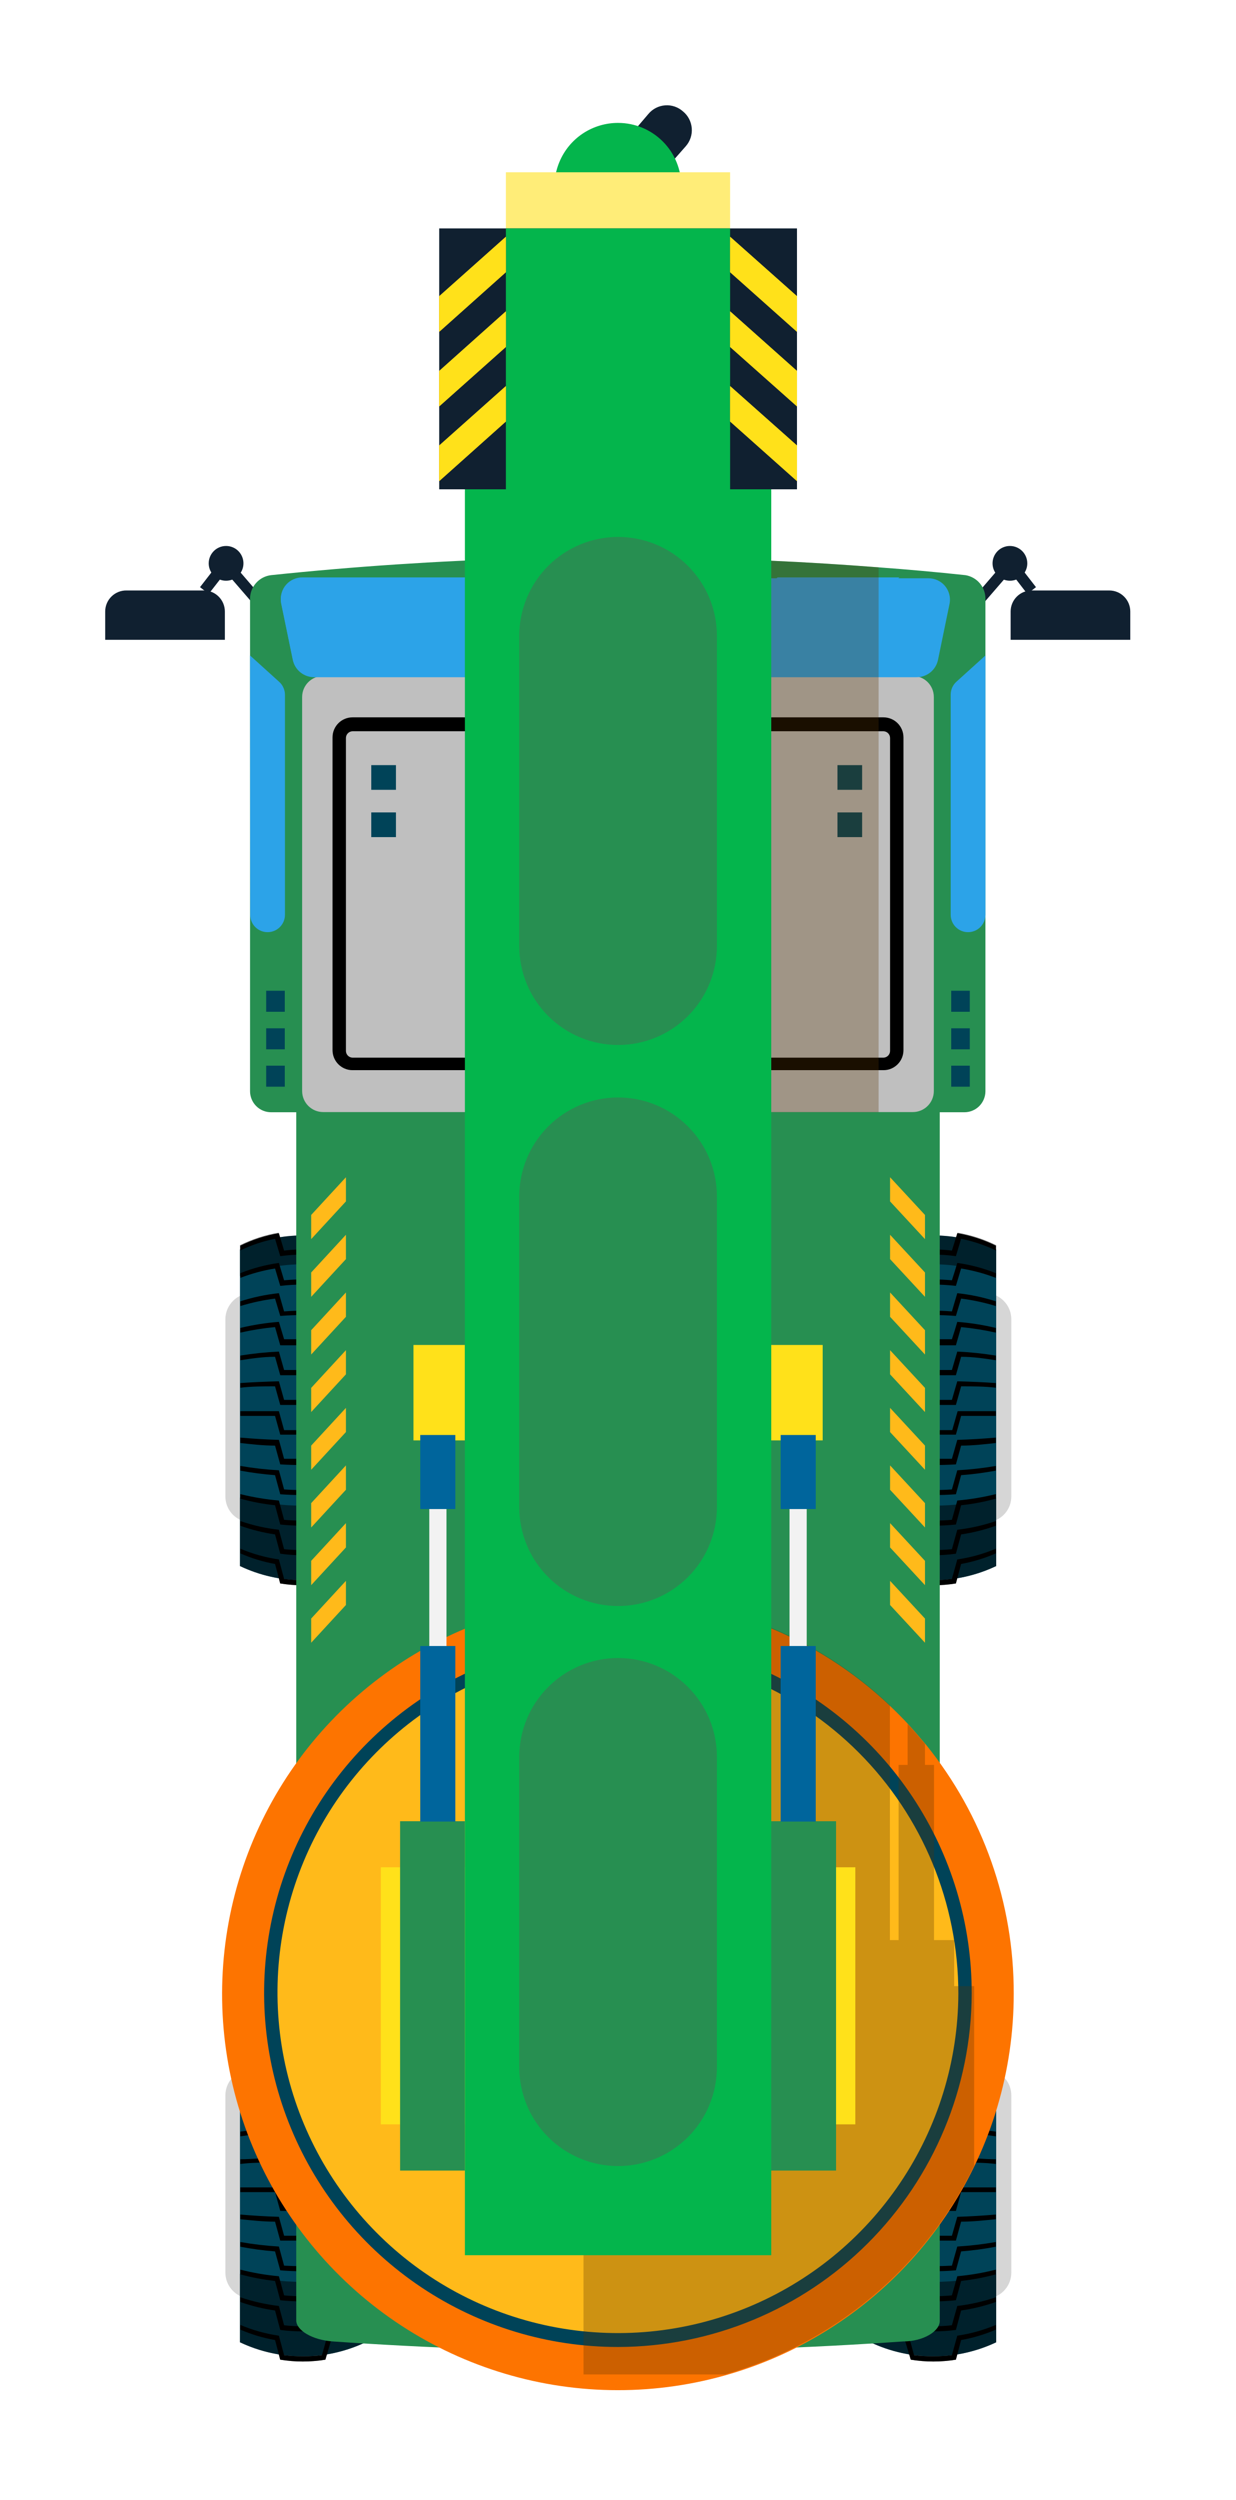 <svg width="47" height="95" viewBox="0 0 47 95" fill="none" xmlns="http://www.w3.org/2000/svg">
<g filter="url(#filter0_d_16_30523)">
<path d="M10.695 46.159C9.267 45.901 7.804 45.901 6.376 46.159C6.151 46.202 5.948 46.321 5.801 46.497C5.654 46.673 5.572 46.894 5.57 47.123V53.866C5.571 54.096 5.652 54.318 5.799 54.494C5.946 54.67 6.15 54.789 6.376 54.831C7.804 55.088 9.267 55.088 10.695 54.831C10.922 54.79 11.127 54.671 11.274 54.495C11.421 54.319 11.502 54.096 11.501 53.866V47.123C11.5 46.894 11.419 46.672 11.272 46.496C11.125 46.319 10.921 46.2 10.695 46.159Z" fill="#D6D6D6"/>
<path d="M10.9 44.481C10.154 44.129 9.338 43.946 8.513 43.946C7.687 43.946 6.872 44.129 6.125 44.481V56.508C6.871 56.864 7.687 57.048 8.513 57.048C9.339 57.048 10.155 56.864 10.9 56.508V44.481Z" fill="#004358"/>
<path d="M9.375 44.732C8.805 44.653 8.227 44.653 7.657 44.732L7.459 44.072C7.002 44.164 6.558 44.312 6.138 44.514V44.336C6.601 44.107 7.095 43.946 7.605 43.86L7.803 44.521C8.281 44.461 8.764 44.461 9.242 44.521C9.315 44.29 9.381 44.065 9.447 43.86C9.956 43.947 10.45 44.108 10.913 44.336V44.514C10.493 44.314 10.049 44.165 9.592 44.072L9.375 44.732Z" fill="black"/>
<path d="M9.375 45.862C8.804 45.795 8.228 45.795 7.657 45.862L7.459 45.201C7.008 45.273 6.565 45.392 6.138 45.558V45.379C6.609 45.19 7.102 45.059 7.605 44.99L7.803 45.65C8.281 45.604 8.764 45.604 9.242 45.65C9.315 45.419 9.381 45.188 9.447 44.99C9.95 45.059 10.442 45.19 10.913 45.379V45.558C10.487 45.393 10.044 45.274 9.592 45.201L9.375 45.862Z" fill="black"/>
<path d="M9.375 47.004C8.803 46.958 8.229 46.958 7.657 47.004L7.459 46.344C7.012 46.401 6.57 46.496 6.138 46.628V46.449C6.615 46.295 7.106 46.191 7.605 46.139C7.671 46.364 7.737 46.595 7.803 46.832C8.282 46.793 8.763 46.793 9.242 46.832C9.315 46.595 9.381 46.364 9.447 46.139C9.945 46.192 10.437 46.296 10.913 46.449V46.628C10.482 46.496 10.04 46.401 9.592 46.344L9.375 47.004Z" fill="black"/>
<path d="M9.375 48.12C8.807 48.12 8.225 48.12 7.657 48.12L7.459 47.427C7.015 47.469 6.574 47.54 6.138 47.638V47.46C6.62 47.344 7.11 47.267 7.605 47.229L7.803 47.889C8.278 47.889 8.767 47.889 9.242 47.889C9.315 47.658 9.381 47.427 9.447 47.229C9.941 47.268 10.431 47.345 10.913 47.46V47.665C10.478 47.567 10.037 47.496 9.592 47.453L9.375 48.12Z" fill="black"/>
<path d="M9.375 49.256C8.807 49.256 8.225 49.256 7.657 49.256L7.459 48.556C7.003 48.556 6.554 48.622 6.138 48.688V48.51C6.624 48.431 7.113 48.381 7.605 48.358L7.803 49.058C8.278 49.058 8.767 49.058 9.242 49.058C9.315 48.821 9.381 48.589 9.447 48.358C9.938 48.381 10.428 48.432 10.913 48.51V48.688C10.484 48.622 10.035 48.583 9.592 48.556L9.375 49.256Z" fill="black"/>
<path d="M9.375 50.386H7.657L7.459 49.679C7.003 49.679 6.554 49.679 6.138 49.732V49.554C6.607 49.521 7.096 49.501 7.605 49.487L7.803 50.194C8.278 50.194 8.767 50.194 9.242 50.194C9.315 49.956 9.381 49.719 9.447 49.487C9.949 49.487 10.444 49.521 10.913 49.554V49.732C10.484 49.732 10.035 49.692 9.592 49.679L9.375 50.386Z" fill="black"/>
<path d="M9.375 51.515C8.807 51.515 8.225 51.515 7.657 51.515L7.459 50.802C7.003 50.802 6.554 50.802 6.138 50.802V50.623H7.605L7.803 51.343H9.242C9.315 51.099 9.381 50.861 9.447 50.623H10.913V50.802C10.484 50.802 10.035 50.802 9.592 50.802L9.375 51.515Z" fill="black"/>
<path d="M9.375 52.645C8.803 52.678 8.229 52.678 7.657 52.645L7.459 51.931C7.003 51.931 6.554 51.878 6.138 51.832V51.627C6.607 51.667 7.096 51.7 7.605 51.713L7.803 52.433C8.278 52.433 8.767 52.433 9.242 52.433C9.315 52.195 9.381 51.958 9.447 51.713C9.949 51.713 10.444 51.667 10.913 51.627V51.806C10.484 51.852 10.035 51.885 9.592 51.905L9.375 52.645Z" fill="black"/>
<path d="M9.375 53.78C8.803 53.82 8.229 53.82 7.657 53.78L7.459 53.054C7.016 53.021 6.575 52.964 6.138 52.882V52.704C6.623 52.787 7.113 52.842 7.605 52.869L7.803 53.596C8.282 53.629 8.763 53.629 9.242 53.596C9.315 53.351 9.381 53.113 9.447 52.869C9.939 52.842 10.428 52.787 10.913 52.704V52.882C10.476 52.963 10.036 53.021 9.592 53.054L9.375 53.78Z" fill="black"/>
<path d="M9.375 54.93C8.804 54.989 8.228 54.989 7.657 54.93L7.459 54.197C7.013 54.151 6.571 54.067 6.138 53.946V53.774C6.62 53.894 7.11 53.975 7.605 54.018L7.803 54.751C8.282 54.791 8.763 54.791 9.242 54.751C9.315 54.507 9.381 54.263 9.447 54.018C9.942 53.975 10.432 53.893 10.913 53.774V53.946C10.481 54.066 10.039 54.15 9.592 54.197L9.375 54.93Z" fill="black"/>
<path d="M9.375 56.039C8.805 56.118 8.227 56.118 7.657 56.039L7.459 55.306C7.009 55.24 6.567 55.13 6.138 54.976V54.798C6.613 54.962 7.105 55.073 7.605 55.128L7.803 55.867C8.281 55.914 8.764 55.914 9.242 55.867C9.315 55.617 9.381 55.372 9.447 55.128C9.947 55.072 10.438 54.961 10.913 54.798V54.976C10.485 55.129 10.042 55.239 9.592 55.306L9.375 56.039Z" fill="black"/>
<path d="M9.375 57.169C8.806 57.261 8.226 57.261 7.657 57.169L7.459 56.429C7.004 56.347 6.561 56.212 6.138 56.026V55.848C6.607 56.047 7.1 56.185 7.605 56.257L7.803 56.997C8.28 57.062 8.765 57.062 9.242 56.997C9.315 56.752 9.381 56.508 9.447 56.257C9.951 56.184 10.444 56.046 10.913 55.848V56.026C10.49 56.211 10.047 56.346 9.592 56.429L9.375 57.169Z" fill="black"/>
<g style="mix-blend-mode:multiply" opacity="0.5">
<path d="M10.9 45.492V44.316C10.437 44.088 9.943 43.928 9.434 43.841C9.434 43.893 9.401 43.953 9.381 44.012C8.804 43.92 8.215 43.92 7.638 44.012C7.638 43.953 7.605 43.893 7.591 43.841C7.082 43.927 6.588 44.087 6.125 44.316V45.492C7.66 44.891 9.365 44.891 10.9 45.492Z" fill="black"/>
</g>
<g style="mix-blend-mode:multiply" opacity="0.5">
<path d="M6.125 53.906V56.508C6.592 56.73 7.088 56.886 7.598 56.971L7.651 57.169C8.219 57.261 8.799 57.261 9.368 57.169C9.368 57.103 9.368 57.037 9.421 56.971C9.933 56.885 10.431 56.729 10.9 56.508V53.906C9.335 54.316 7.69 54.316 6.125 53.906Z" fill="black"/>
</g>
<path d="M10.695 75.655C9.267 75.397 7.804 75.397 6.376 75.655C6.15 75.696 5.946 75.815 5.799 75.991C5.652 76.168 5.571 76.389 5.57 76.619V83.362C5.572 83.591 5.654 83.813 5.801 83.988C5.948 84.164 6.151 84.284 6.376 84.326C7.805 84.577 9.267 84.577 10.695 84.326C10.921 84.285 11.125 84.166 11.272 83.99C11.419 83.814 11.5 83.592 11.501 83.362V76.619C11.502 76.389 11.421 76.166 11.274 75.99C11.127 75.814 10.922 75.695 10.695 75.655Z" fill="#D6D6D6"/>
<path d="M10.9 73.977C10.155 73.621 9.339 73.437 8.513 73.437C7.687 73.437 6.871 73.621 6.125 73.977V86.004C6.872 86.356 7.687 86.539 8.513 86.539C9.338 86.539 10.154 86.356 10.9 86.004V73.977Z" fill="#004358"/>
<path d="M9.375 74.221C8.804 74.149 8.227 74.149 7.657 74.221L7.459 73.561C7.002 73.647 6.557 73.794 6.138 73.997V73.819C6.601 73.589 7.095 73.429 7.605 73.343L7.803 74.004C8.281 73.944 8.764 73.944 9.242 74.004C9.315 73.772 9.381 73.541 9.447 73.343C9.956 73.43 10.45 73.59 10.913 73.819V73.997C10.494 73.796 10.05 73.649 9.592 73.561L9.375 74.221Z" fill="black"/>
<path d="M9.375 75.357C8.804 75.291 8.228 75.291 7.657 75.357L7.459 74.697C7.007 74.771 6.564 74.893 6.138 75.06V74.882C6.609 74.69 7.101 74.557 7.605 74.486L7.803 75.146C8.281 75.1 8.764 75.1 9.242 75.146C9.315 74.915 9.381 74.69 9.447 74.486C9.95 74.558 10.443 74.691 10.913 74.882V75.06C10.487 74.894 10.044 74.772 9.592 74.697L9.375 75.357Z" fill="black"/>
<path d="M9.375 76.487C8.803 76.441 8.229 76.441 7.657 76.487L7.459 75.826C7.011 75.88 6.569 75.975 6.138 76.11V75.932C6.615 75.778 7.107 75.672 7.605 75.615L7.803 76.308C8.282 76.275 8.763 76.275 9.242 76.308C9.315 76.077 9.381 75.846 9.447 75.615C9.945 75.673 10.436 75.779 10.913 75.932V76.064C10.483 75.93 10.04 75.835 9.592 75.78L9.375 76.487Z" fill="black"/>
<path d="M9.375 77.616C8.803 77.583 8.229 77.583 7.657 77.616L7.459 76.923C7.015 76.963 6.574 77.031 6.138 77.127V76.956C6.62 76.838 7.11 76.759 7.605 76.718L7.803 77.418C8.282 77.392 8.763 77.392 9.242 77.418C9.315 77.18 9.381 76.949 9.447 76.718C9.941 76.759 10.432 76.839 10.913 76.956V77.127C10.478 77.032 10.037 76.964 9.592 76.923L9.375 77.616Z" fill="black"/>
<path d="M9.375 78.746C8.807 78.746 8.225 78.746 7.657 78.746L7.459 78.046C7.003 78.046 6.554 78.118 6.138 78.178V77.999C6.624 77.924 7.114 77.873 7.605 77.847L7.803 78.554C8.278 78.554 8.767 78.554 9.242 78.554C9.315 78.316 9.381 78.079 9.447 77.847C9.938 77.873 10.428 77.924 10.913 77.999V78.178C10.484 78.118 10.035 78.072 9.592 78.046L9.375 78.746Z" fill="black"/>
<path d="M9.375 79.882H7.657L7.459 79.175C7.003 79.175 6.554 79.175 6.138 79.228V79.049C6.607 79.049 7.096 78.99 7.605 78.977L7.803 79.683H9.242C9.315 79.446 9.381 79.215 9.447 78.977C9.949 78.977 10.444 79.016 10.913 79.049V79.228C10.484 79.228 10.035 79.181 9.592 79.175L9.375 79.882Z" fill="black"/>
<path d="M9.375 81.011C8.807 81.011 8.225 81.011 7.657 81.011L7.459 80.298H6.138V80.119H7.605L7.803 80.833H9.242C9.315 80.595 9.381 80.357 9.447 80.119H10.913V80.298H9.592L9.375 81.011Z" fill="black"/>
<path d="M9.375 82.14C8.807 82.14 8.225 82.14 7.657 82.14L7.459 81.42C7.003 81.42 6.554 81.368 6.138 81.328V81.15C6.607 81.189 7.096 81.222 7.605 81.236L7.803 81.955C8.278 81.955 8.767 81.955 9.242 81.955C9.315 81.718 9.381 81.473 9.447 81.236C9.949 81.236 10.444 81.189 10.913 81.15V81.348C10.484 81.387 10.035 81.42 9.592 81.44L9.375 82.14Z" fill="black"/>
<path d="M9.375 83.27C8.803 83.316 8.229 83.316 7.657 83.27L7.459 82.55C7.016 82.515 6.575 82.456 6.138 82.372V82.193C6.623 82.279 7.113 82.336 7.605 82.365L7.803 83.092C8.282 83.118 8.763 83.118 9.242 83.092C9.315 82.847 9.381 82.603 9.447 82.365C9.939 82.336 10.428 82.278 10.913 82.193V82.372C10.477 82.455 10.036 82.515 9.592 82.55L9.375 83.27Z" fill="black"/>
<path d="M9.375 84.406C8.804 84.465 8.228 84.465 7.657 84.406L7.459 83.673C7.013 83.624 6.571 83.54 6.138 83.422V83.243C6.62 83.365 7.11 83.45 7.605 83.494L7.803 84.221C8.281 84.267 8.764 84.267 9.242 84.221C9.315 83.983 9.381 83.739 9.447 83.494C9.942 83.449 10.432 83.365 10.913 83.243V83.422C10.48 83.539 10.039 83.623 9.592 83.673L9.375 84.406Z" fill="black"/>
<path d="M9.375 85.535C8.804 85.608 8.227 85.608 7.657 85.535L7.459 84.795C7.009 84.732 6.567 84.623 6.138 84.472V84.293C6.614 84.455 7.106 84.565 7.605 84.624L7.803 85.357C8.281 85.41 8.764 85.41 9.242 85.357C9.315 85.112 9.381 84.868 9.447 84.624C9.946 84.565 10.437 84.454 10.913 84.293V84.472C10.485 84.622 10.042 84.731 9.592 84.795L9.375 85.535Z" fill="black"/>
<path d="M9.375 86.664C8.806 86.757 8.226 86.757 7.657 86.664L7.459 85.918C7.005 85.839 6.561 85.706 6.138 85.522V85.344C6.607 85.543 7.1 85.68 7.605 85.753L7.803 86.493C8.281 86.552 8.764 86.552 9.242 86.493C9.315 86.248 9.381 85.997 9.447 85.753C9.951 85.68 10.444 85.542 10.913 85.344V85.522C10.49 85.705 10.047 85.838 9.592 85.918L9.375 86.664Z" fill="black"/>
<g style="mix-blend-mode:multiply" opacity="0.5">
<path d="M10.9 74.981V73.805C10.437 73.577 9.943 73.417 9.434 73.33C9.434 73.389 9.401 73.449 9.381 73.508C8.804 73.416 8.215 73.416 7.638 73.508C7.638 73.449 7.605 73.389 7.591 73.33C7.082 73.416 6.588 73.576 6.125 73.805V74.981C7.661 74.385 9.364 74.385 10.9 74.981Z" fill="black"/>
</g>
<g style="mix-blend-mode:multiply" opacity="0.5">
<path d="M6.125 83.402V86.004C6.592 86.226 7.088 86.382 7.598 86.466L7.651 86.665C8.219 86.757 8.799 86.757 9.368 86.665C9.368 86.599 9.368 86.532 9.421 86.466C9.933 86.381 10.431 86.225 10.9 86.004V83.402C9.335 83.811 7.69 83.811 6.125 83.402Z" fill="black"/>
</g>
<path d="M30.331 46.159C31.759 45.901 33.222 45.901 34.65 46.159C34.876 46.2 35.08 46.319 35.227 46.496C35.374 46.672 35.455 46.894 35.456 47.123V53.866C35.456 54.096 35.376 54.319 35.228 54.495C35.081 54.671 34.876 54.79 34.65 54.831C33.222 55.088 31.759 55.088 30.331 54.831C30.105 54.79 29.9 54.671 29.752 54.495C29.605 54.319 29.525 54.096 29.525 53.866V47.123C29.526 46.894 29.607 46.672 29.754 46.496C29.901 46.319 30.105 46.2 30.331 46.159Z" fill="#D6D6D6"/>
<path d="M30.1 44.481C30.847 44.129 31.664 43.946 32.49 43.946C33.317 43.946 34.134 44.129 34.881 44.481V56.508C34.134 56.864 33.318 57.048 32.49 57.048C31.663 57.048 30.846 56.864 30.1 56.508V44.481Z" fill="#004358"/>
<path d="M31.632 44.732C32.202 44.653 32.779 44.653 33.349 44.732L33.547 44.072C34.004 44.165 34.447 44.314 34.868 44.514V44.336C34.405 44.108 33.911 43.947 33.402 43.86C33.336 44.085 33.263 44.309 33.197 44.521C32.719 44.461 32.236 44.461 31.757 44.521C31.691 44.29 31.625 44.065 31.553 43.86C31.044 43.947 30.55 44.108 30.086 44.336V44.514C30.507 44.314 30.951 44.165 31.407 44.072L31.632 44.732Z" fill="black"/>
<path d="M31.632 45.862C32.202 45.795 32.779 45.795 33.349 45.862L33.547 45.201C33.999 45.274 34.441 45.393 34.868 45.558V45.379C34.397 45.19 33.905 45.059 33.402 44.99C33.336 45.214 33.263 45.446 33.197 45.65C32.718 45.604 32.236 45.604 31.757 45.65C31.691 45.419 31.625 45.188 31.553 44.99C31.05 45.059 30.558 45.19 30.086 45.379V45.558C30.513 45.393 30.956 45.274 31.407 45.201L31.632 45.862Z" fill="black"/>
<path d="M31.632 47.004C32.203 46.958 32.778 46.958 33.349 47.004L33.547 46.344C33.995 46.401 34.437 46.496 34.868 46.628V46.449C34.391 46.296 33.9 46.192 33.402 46.139C33.336 46.364 33.263 46.595 33.197 46.832C32.718 46.793 32.236 46.793 31.757 46.832C31.691 46.595 31.625 46.364 31.553 46.139C31.055 46.192 30.563 46.296 30.086 46.449V46.628C30.518 46.496 30.96 46.401 31.407 46.344L31.632 47.004Z" fill="black"/>
<path d="M31.632 48.12C32.2 48.12 32.781 48.12 33.349 48.12L33.547 47.427C33.992 47.47 34.433 47.541 34.868 47.638V47.46C34.386 47.345 33.896 47.268 33.402 47.229C33.336 47.46 33.263 47.691 33.197 47.889C32.722 47.889 32.233 47.889 31.757 47.889C31.691 47.658 31.625 47.427 31.553 47.229C31.059 47.268 30.568 47.345 30.086 47.46V47.665C30.522 47.567 30.963 47.496 31.407 47.453L31.632 48.12Z" fill="black"/>
<path d="M31.632 49.256C32.2 49.256 32.781 49.256 33.349 49.256L33.547 48.556C34.003 48.556 34.452 48.622 34.868 48.688V48.51C34.383 48.432 33.893 48.381 33.402 48.358C33.336 48.589 33.263 48.821 33.197 49.058C32.722 49.058 32.233 49.058 31.757 49.058C31.691 48.821 31.625 48.589 31.553 48.358C31.061 48.381 30.572 48.432 30.086 48.51V48.688C30.516 48.622 30.965 48.583 31.407 48.556L31.632 49.256Z" fill="black"/>
<path d="M31.632 50.386H33.349L33.547 49.679C34.003 49.679 34.452 49.679 34.868 49.732V49.554C34.399 49.521 33.904 49.501 33.402 49.487C33.336 49.719 33.263 49.956 33.197 50.194C32.722 50.194 32.233 50.194 31.757 50.194C31.691 49.956 31.625 49.719 31.553 49.487C31.051 49.487 30.555 49.521 30.086 49.554V49.732C30.516 49.732 30.965 49.692 31.407 49.679L31.632 50.386Z" fill="black"/>
<path d="M31.632 51.515C32.2 51.515 32.781 51.515 33.349 51.515L33.547 50.802C34.003 50.802 34.452 50.802 34.868 50.802V50.623H33.415C33.349 50.861 33.276 51.099 33.21 51.343H31.771C31.704 51.099 31.639 50.861 31.566 50.623H30.1V50.802C30.529 50.802 30.978 50.802 31.421 50.802L31.632 51.515Z" fill="black"/>
<path d="M31.632 52.645C32.204 52.678 32.777 52.678 33.349 52.645L33.547 51.931C34.003 51.931 34.452 51.878 34.868 51.832V51.627C34.399 51.667 33.904 51.7 33.402 51.713C33.336 51.958 33.263 52.195 33.197 52.433C32.722 52.433 32.233 52.433 31.757 52.433C31.691 52.195 31.625 51.958 31.553 51.713C31.051 51.713 30.555 51.667 30.086 51.627V51.806C30.516 51.852 30.965 51.885 31.407 51.905L31.632 52.645Z" fill="black"/>
<path d="M31.632 53.78C32.204 53.82 32.777 53.82 33.349 53.78L33.547 53.054C33.99 53.021 34.431 52.963 34.868 52.882V52.704C34.383 52.787 33.893 52.842 33.402 52.869C33.336 53.113 33.263 53.351 33.197 53.596C32.718 53.629 32.237 53.629 31.757 53.596C31.691 53.351 31.625 53.113 31.553 52.869C31.061 52.842 30.572 52.787 30.086 52.704V52.882C30.523 52.963 30.964 53.021 31.407 53.054L31.632 53.78Z" fill="black"/>
<path d="M31.632 54.93C32.203 54.989 32.778 54.989 33.349 54.93L33.547 54.197C33.994 54.15 34.436 54.066 34.868 53.946V53.774C34.386 53.893 33.896 53.975 33.402 54.018C33.336 54.263 33.263 54.507 33.197 54.751C32.718 54.791 32.236 54.791 31.757 54.751C31.691 54.507 31.625 54.263 31.553 54.018C31.058 53.975 30.568 53.893 30.086 53.774V53.946C30.519 54.066 30.961 54.15 31.407 54.197L31.632 54.93Z" fill="black"/>
<path d="M31.632 56.039C32.202 56.118 32.779 56.118 33.349 56.039L33.547 55.306C33.997 55.239 34.44 55.129 34.868 54.976V54.798C34.393 54.961 33.901 55.072 33.402 55.128C33.336 55.372 33.263 55.617 33.197 55.867C32.718 55.914 32.236 55.914 31.757 55.867C31.691 55.617 31.625 55.372 31.553 55.128C31.053 55.072 30.562 54.961 30.086 54.798V54.976C30.515 55.129 30.957 55.239 31.407 55.306L31.632 56.039Z" fill="black"/>
<path d="M31.632 57.169C32.201 57.261 32.78 57.261 33.349 57.169L33.547 56.429C34.002 56.346 34.445 56.211 34.868 56.026V55.848C34.399 56.046 33.906 56.184 33.402 56.257C33.336 56.508 33.263 56.752 33.197 56.997C32.719 57.062 32.235 57.062 31.757 56.997C31.691 56.752 31.625 56.508 31.553 56.257C31.048 56.184 30.556 56.046 30.086 55.848V56.026C30.51 56.211 30.953 56.346 31.407 56.429L31.632 57.169Z" fill="black"/>
<g style="mix-blend-mode:multiply" opacity="0.5">
<path d="M30.1 45.492V44.316C30.563 44.088 31.057 43.928 31.566 43.841C31.587 43.897 31.605 43.954 31.619 44.012C32.196 43.92 32.785 43.92 33.362 44.012C33.376 43.954 33.394 43.897 33.415 43.841C33.924 43.928 34.418 44.088 34.881 44.316V45.492C33.344 44.891 31.637 44.891 30.1 45.492Z" fill="black"/>
</g>
<g style="mix-blend-mode:multiply" opacity="0.5">
<path d="M34.881 53.906V56.508C34.412 56.729 33.914 56.885 33.402 56.971L33.349 57.169C32.78 57.261 32.2 57.261 31.632 57.169L31.579 56.971C31.067 56.885 30.569 56.729 30.1 56.508V53.906C31.667 54.316 33.314 54.316 34.881 53.906Z" fill="black"/>
</g>
<path d="M30.331 75.655C31.759 75.397 33.222 75.397 34.65 75.655C34.876 75.695 35.081 75.814 35.228 75.99C35.376 76.166 35.456 76.389 35.456 76.619V83.362C35.455 83.592 35.374 83.814 35.227 83.99C35.08 84.166 34.876 84.285 34.65 84.326C33.221 84.577 31.76 84.577 30.331 84.326C30.105 84.285 29.901 84.166 29.754 83.99C29.607 83.814 29.526 83.592 29.525 83.362V76.619C29.525 76.389 29.605 76.166 29.752 75.99C29.9 75.814 30.105 75.695 30.331 75.655Z" fill="#D6D6D6"/>
<path d="M30.1 73.977C30.846 73.621 31.663 73.437 32.49 73.437C33.318 73.437 34.134 73.621 34.881 73.977V86.004C34.134 86.357 33.317 86.539 32.49 86.539C31.664 86.539 30.847 86.357 30.1 86.004V73.977Z" fill="#004358"/>
<path d="M31.632 74.221C32.202 74.149 32.779 74.149 33.349 74.221L33.547 73.561C34.004 73.649 34.448 73.796 34.868 73.997V73.819C34.405 73.59 33.911 73.43 33.402 73.343C33.336 73.568 33.263 73.799 33.197 74.004C32.719 73.944 32.236 73.944 31.757 74.004C31.691 73.772 31.625 73.541 31.553 73.343C31.044 73.43 30.55 73.59 30.086 73.819V73.997C30.506 73.796 30.95 73.649 31.407 73.561L31.632 74.221Z" fill="black"/>
<path d="M31.632 75.357C32.202 75.291 32.779 75.291 33.349 75.357L33.547 74.697C33.999 74.772 34.441 74.894 34.868 75.06V74.882C34.397 74.691 33.905 74.558 33.402 74.486C33.336 74.717 33.263 74.941 33.197 75.146C32.718 75.1 32.236 75.1 31.757 75.146C31.691 74.915 31.625 74.69 31.553 74.486C31.05 74.558 30.557 74.691 30.086 74.882V75.06C30.513 74.894 30.956 74.772 31.407 74.697L31.632 75.357Z" fill="black"/>
<path d="M31.632 76.487C32.203 76.441 32.778 76.441 33.349 76.487L33.547 75.826C33.995 75.881 34.437 75.976 34.868 76.11V75.932C34.391 75.779 33.9 75.673 33.402 75.615C33.336 75.846 33.263 76.077 33.197 76.308C32.718 76.275 32.237 76.275 31.757 76.308C31.691 76.077 31.625 75.846 31.553 75.615C31.055 75.673 30.564 75.779 30.086 75.932V76.064C30.517 75.93 30.959 75.835 31.407 75.78L31.632 76.487Z" fill="black"/>
<path d="M31.632 77.616C32.204 77.583 32.777 77.583 33.349 77.616L33.547 76.923C33.991 76.964 34.432 77.032 34.868 77.127V76.956C34.386 76.839 33.896 76.759 33.402 76.718C33.336 76.949 33.263 77.18 33.197 77.418C32.718 77.392 32.237 77.392 31.757 77.418C31.691 77.18 31.625 76.949 31.553 76.718C31.058 76.759 30.568 76.839 30.086 76.956V77.127C30.522 77.032 30.963 76.964 31.407 76.923L31.632 77.616Z" fill="black"/>
<path d="M31.632 78.746C32.2 78.746 32.781 78.746 33.349 78.746L33.547 78.046C34.003 78.046 34.452 78.118 34.868 78.178V77.999C34.382 77.924 33.893 77.873 33.402 77.847C33.336 78.079 33.263 78.316 33.197 78.554C32.722 78.554 32.233 78.554 31.757 78.554C31.691 78.316 31.625 78.079 31.553 77.847C31.062 77.873 30.572 77.924 30.086 77.999V78.178C30.516 78.118 30.965 78.072 31.407 78.046L31.632 78.746Z" fill="black"/>
<path d="M31.632 79.882H33.349L33.547 79.175C34.003 79.175 34.452 79.175 34.868 79.228V79.049C34.399 79.049 33.904 78.99 33.402 78.977C33.336 79.215 33.263 79.446 33.197 79.683H31.757C31.691 79.446 31.625 79.215 31.553 78.977C31.051 78.977 30.555 79.016 30.086 79.049V79.228C30.516 79.228 30.965 79.181 31.407 79.175L31.632 79.882Z" fill="black"/>
<path d="M31.632 81.011C32.2 81.011 32.781 81.011 33.349 81.011L33.547 80.298H34.868V80.119H33.415C33.349 80.357 33.276 80.595 33.21 80.833H31.771C31.704 80.595 31.639 80.357 31.566 80.119H30.1V80.298H31.421L31.632 81.011Z" fill="black"/>
<path d="M31.632 82.14C32.2 82.14 32.781 82.14 33.349 82.14L33.547 81.42C34.003 81.42 34.452 81.368 34.868 81.328V81.15C34.399 81.189 33.904 81.222 33.402 81.236L33.197 81.955C32.722 81.955 32.233 81.955 31.757 81.955C31.691 81.718 31.625 81.473 31.553 81.236C31.051 81.236 30.555 81.189 30.086 81.15V81.348C30.516 81.387 30.965 81.42 31.407 81.44L31.632 82.14Z" fill="black"/>
<path d="M31.632 83.27C32.203 83.316 32.778 83.316 33.349 83.27L33.547 82.55C33.99 82.515 34.431 82.455 34.868 82.372V82.193C34.383 82.278 33.894 82.336 33.402 82.365C33.336 82.603 33.263 82.847 33.197 83.092C32.718 83.118 32.237 83.118 31.757 83.092C31.691 82.847 31.625 82.603 31.553 82.365C31.061 82.336 30.572 82.278 30.086 82.193V82.372C30.523 82.455 30.964 82.515 31.407 82.55L31.632 83.27Z" fill="black"/>
<path d="M31.632 84.406C32.203 84.465 32.778 84.465 33.349 84.406L33.547 83.673C33.993 83.623 34.435 83.539 34.868 83.422V83.243C34.387 83.365 33.896 83.449 33.402 83.494C33.336 83.739 33.263 83.983 33.197 84.221C32.718 84.267 32.236 84.267 31.757 84.221C31.691 83.983 31.625 83.739 31.553 83.494C31.058 83.449 30.568 83.365 30.086 83.243V83.422C30.52 83.539 30.961 83.623 31.407 83.673L31.632 84.406Z" fill="black"/>
<path d="M31.632 85.535C32.202 85.608 32.779 85.608 33.349 85.535L33.547 84.795C33.997 84.731 34.439 84.622 34.868 84.472V84.293C34.392 84.454 33.901 84.565 33.402 84.624C33.336 84.868 33.263 85.112 33.197 85.357C32.719 85.41 32.236 85.41 31.757 85.357C31.691 85.112 31.625 84.868 31.553 84.624C31.054 84.565 30.562 84.454 30.086 84.293V84.472C30.515 84.622 30.958 84.731 31.407 84.795L31.632 85.535Z" fill="black"/>
<path d="M31.632 86.664C32.201 86.757 32.78 86.757 33.349 86.664L33.547 85.918C34.001 85.838 34.445 85.705 34.868 85.522V85.344C34.399 85.542 33.906 85.68 33.402 85.753L33.197 86.493C32.719 86.552 32.236 86.552 31.757 86.493C31.691 86.248 31.625 85.997 31.553 85.753C31.048 85.68 30.556 85.542 30.086 85.344V85.522C30.51 85.705 30.953 85.838 31.407 85.918L31.632 86.664Z" fill="black"/>
<g style="mix-blend-mode:multiply" opacity="0.5">
<path d="M30.1 74.981V73.805C30.563 73.577 31.057 73.417 31.566 73.33C31.587 73.388 31.604 73.448 31.619 73.508C32.196 73.416 32.785 73.416 33.362 73.508C33.377 73.448 33.395 73.388 33.415 73.33C33.924 73.417 34.418 73.577 34.881 73.805V74.981C33.343 74.384 31.638 74.384 30.1 74.981Z" fill="black"/>
</g>
<g style="mix-blend-mode:multiply" opacity="0.5">
<path d="M34.881 83.402V86.004C34.412 86.225 33.914 86.381 33.402 86.466L33.349 86.665C32.78 86.757 32.2 86.757 31.632 86.665L31.579 86.466C31.067 86.381 30.569 86.225 30.1 86.004V83.402C31.667 83.811 33.314 83.811 34.881 83.402Z" fill="black"/>
</g>
<path d="M31.348 85.971C24.125 86.473 16.875 86.473 9.652 85.971C8.886 85.918 8.265 85.555 8.265 85.172V33.392C8.265 33.009 8.925 32.732 9.665 32.732H31.341C32.114 32.732 32.735 33.042 32.735 33.392V85.198C32.735 85.581 32.114 85.971 31.348 85.971Z" fill="#278F51"/>
<path d="M36.064 18.406C36.064 18.537 36.025 18.665 35.952 18.773C35.88 18.882 35.777 18.966 35.656 19.017C35.535 19.067 35.402 19.08 35.274 19.054C35.146 19.029 35.029 18.966 34.936 18.873C34.844 18.781 34.781 18.663 34.755 18.535C34.73 18.407 34.743 18.274 34.793 18.154C34.843 18.033 34.928 17.93 35.036 17.857C35.145 17.785 35.273 17.746 35.403 17.746C35.578 17.746 35.746 17.815 35.87 17.939C35.994 18.063 36.064 18.231 36.064 18.406Z" fill="#102030"/>
<path d="M33.99 20.394L33.673 20.124L35.436 18.076L36.394 19.311L36.064 19.569L35.423 18.737L33.99 20.394Z" fill="#102030"/>
<path d="M39.181 19.437H36.229C36.017 19.437 35.813 19.521 35.664 19.671C35.514 19.821 35.43 20.024 35.43 20.236V21.312H39.98V20.236C39.98 20.024 39.896 19.821 39.746 19.671C39.596 19.521 39.393 19.437 39.181 19.437Z" fill="#102030"/>
<path d="M4.936 18.406C4.936 18.537 4.975 18.665 5.048 18.773C5.12 18.882 5.223 18.966 5.344 19.017C5.465 19.067 5.597 19.08 5.726 19.054C5.854 19.029 5.971 18.966 6.064 18.873C6.156 18.781 6.219 18.663 6.245 18.535C6.27 18.407 6.257 18.274 6.207 18.154C6.157 18.033 6.072 17.93 5.964 17.857C5.855 17.785 5.727 17.746 5.597 17.746C5.422 17.746 5.254 17.815 5.13 17.939C5.006 18.063 4.936 18.231 4.936 18.406Z" fill="#102030"/>
<path d="M7.017 20.394L5.584 18.737L4.936 19.569L4.606 19.311L5.564 18.076L7.327 20.124L7.017 20.394Z" fill="#102030"/>
<path d="M1.819 19.437H4.751C4.963 19.437 5.167 19.521 5.316 19.671C5.466 19.821 5.551 20.024 5.551 20.236V21.312H1V20.236C1 20.129 1.021 20.024 1.063 19.925C1.104 19.827 1.165 19.738 1.241 19.664C1.317 19.589 1.408 19.531 1.507 19.492C1.606 19.453 1.712 19.434 1.819 19.437Z" fill="#102030"/>
<path d="M34.472 19.741V38.465C34.472 38.569 34.451 38.673 34.411 38.77C34.371 38.867 34.312 38.955 34.238 39.03C34.164 39.104 34.075 39.163 33.978 39.203C33.882 39.243 33.778 39.264 33.673 39.264H7.314C7.208 39.264 7.104 39.245 7.006 39.205C6.908 39.165 6.819 39.106 6.745 39.032C6.67 38.958 6.61 38.869 6.57 38.772C6.529 38.674 6.508 38.57 6.508 38.465V19.741C6.511 19.521 6.594 19.311 6.741 19.148C6.888 18.985 7.089 18.881 7.307 18.855C13.625 18.194 19.983 18.011 26.328 18.307C27.689 18.367 29.056 18.453 30.41 18.558C31.506 18.638 32.603 18.737 33.712 18.855C33.923 18.89 34.115 18.997 34.254 19.159C34.393 19.321 34.47 19.527 34.472 19.741Z" fill="#278F51"/>
<path d="M31.711 22.686H9.289C8.847 22.686 8.489 23.044 8.489 23.485V38.458C8.489 38.899 8.847 39.257 9.289 39.257H31.711C32.153 39.257 32.51 38.899 32.51 38.458V23.485C32.51 23.044 32.153 22.686 31.711 22.686Z" fill="#BFBFBF"/>
<path d="M33.111 19.926L32.669 22.072C32.63 22.261 32.526 22.431 32.376 22.552C32.225 22.672 32.036 22.736 31.843 22.733H8.958C8.765 22.736 8.577 22.672 8.426 22.552C8.275 22.431 8.171 22.261 8.133 22.072L7.69 19.926C7.67 19.806 7.676 19.684 7.708 19.567C7.741 19.45 7.8 19.343 7.879 19.251C7.959 19.16 8.058 19.088 8.17 19.04C8.281 18.992 8.401 18.97 8.523 18.974H32.299C32.418 18.973 32.537 18.997 32.646 19.047C32.754 19.096 32.851 19.168 32.929 19.259C33.006 19.35 33.063 19.457 33.094 19.572C33.126 19.687 33.132 19.808 33.111 19.926Z" fill="#2CA3E8"/>
<g style="mix-blend-mode:overlay">
<path d="M22.108 18.941H8.523C8.401 18.936 8.281 18.959 8.17 19.007C8.058 19.055 7.959 19.127 7.879 19.218C7.8 19.309 7.741 19.417 7.708 19.534C7.676 19.651 7.67 19.773 7.69 19.892L8.133 22.039C8.171 22.228 8.275 22.398 8.426 22.519C8.577 22.639 8.765 22.703 8.958 22.699H18.357L22.108 18.941Z" fill="#2CA3E8"/>
</g>
<g style="mix-blend-mode:overlay">
<path d="M31.196 18.941H26.566L22.815 22.686H27.445L31.196 18.941Z" fill="#2CA3E8"/>
</g>
<path d="M7.829 37.494H7.122V38.293H7.829V37.494Z" fill="#004358"/>
<path d="M6.508 21.907L7.611 22.904C7.681 22.965 7.737 23.04 7.775 23.125C7.814 23.209 7.835 23.3 7.836 23.393V31.761C7.836 31.936 7.766 32.104 7.642 32.228C7.518 32.352 7.35 32.421 7.175 32.421C7 32.421 6.832 32.352 6.708 32.228C6.584 32.104 6.515 31.936 6.515 31.761L6.508 21.907Z" fill="#2CA3E8"/>
<path d="M33.877 37.494H33.171V38.293H33.877V37.494Z" fill="#004358"/>
<path d="M7.829 36.074H7.122V36.873H7.829V36.074Z" fill="#004358"/>
<path d="M33.877 36.074H33.171V36.873H33.877V36.074Z" fill="#004358"/>
<path d="M7.829 34.647H7.122V35.446H7.829V34.647Z" fill="#004358"/>
<path d="M33.877 34.647H33.171V35.446H33.877V34.647Z" fill="#004358"/>
<path d="M34.472 21.907L33.369 22.904C33.3 22.966 33.246 23.041 33.208 23.125C33.171 23.209 33.151 23.301 33.151 23.393V31.761C33.151 31.936 33.221 32.104 33.344 32.228C33.468 32.352 33.636 32.421 33.811 32.421C33.986 32.421 34.154 32.352 34.278 32.228C34.402 32.104 34.472 31.936 34.472 31.761V21.907Z" fill="#2CA3E8"/>
<path d="M30.595 37.665H10.405C10.204 37.665 10.01 37.585 9.868 37.443C9.725 37.3 9.645 37.107 9.645 36.906V25.018C9.645 24.816 9.725 24.623 9.868 24.48C10.01 24.338 10.204 24.258 10.405 24.258H30.595C30.695 24.258 30.794 24.278 30.886 24.316C30.978 24.354 31.062 24.41 31.132 24.48C31.203 24.551 31.259 24.635 31.297 24.727C31.335 24.819 31.355 24.918 31.355 25.018V36.906C31.355 37.005 31.335 37.104 31.297 37.196C31.259 37.289 31.203 37.372 31.132 37.443C31.062 37.513 30.978 37.569 30.886 37.608C30.794 37.646 30.695 37.665 30.595 37.665ZM10.405 24.786C10.338 24.788 10.274 24.816 10.227 24.864C10.18 24.912 10.154 24.977 10.154 25.044V36.932C10.154 36.999 10.18 37.064 10.227 37.112C10.274 37.16 10.338 37.188 10.405 37.19H30.595C30.662 37.188 30.726 37.16 30.773 37.112C30.82 37.064 30.846 36.999 30.846 36.932V25.044C30.846 24.977 30.82 24.912 30.773 24.864C30.726 24.816 30.662 24.788 30.595 24.786H10.405Z" fill="black"/>
<path d="M29.783 26.074H28.845V27.012H29.783V26.074Z" fill="#004358"/>
<path d="M29.783 27.871H28.845V28.809H29.783V27.871Z" fill="#004358"/>
<path d="M12.056 26.074H11.118V27.012H12.056V26.074Z" fill="#004358"/>
<path d="M12.056 27.871H11.118V28.809H12.056V27.871Z" fill="#004358"/>
<path d="M35.548 72.762C35.55 75.684 34.702 78.543 33.106 80.99C31.511 83.438 29.238 85.368 26.564 86.546C23.89 87.724 20.932 88.098 18.049 87.623C15.166 87.147 12.484 85.844 10.33 83.87C8.175 81.897 6.642 79.339 5.916 76.509C5.191 73.679 5.305 70.699 6.244 67.932C7.183 65.165 8.907 62.732 11.206 60.929C13.505 59.126 16.278 58.03 19.189 57.776C19.628 57.733 20.069 57.713 20.51 57.717C24.358 57.708 28.062 59.181 30.853 61.831C31.097 62.063 31.328 62.294 31.553 62.538C31.777 62.782 31.995 63.04 32.213 63.298C34.381 65.974 35.559 69.317 35.548 72.762Z" fill="#FD7400"/>
<path d="M33.339 75.74C34.998 68.651 30.596 61.559 23.506 59.901C16.417 58.242 9.326 62.644 7.667 69.733C6.008 76.822 10.41 83.914 17.499 85.573C24.588 87.231 31.68 82.829 33.339 75.74Z" fill="#FFBA1A"/>
<path d="M20.503 86.182C17.841 86.184 15.238 85.395 13.024 83.916C10.81 82.437 9.084 80.334 8.066 77.874C7.048 75.414 6.782 72.707 7.303 70.096C7.824 67.485 9.108 65.087 10.993 63.206C12.878 61.326 15.278 60.046 17.89 59.53C20.502 59.014 23.208 59.285 25.666 60.308C28.125 61.331 30.224 63.061 31.698 65.278C33.173 67.495 33.957 70.099 33.95 72.762C33.936 76.322 32.514 79.731 29.995 82.246C27.475 84.76 24.063 86.175 20.503 86.182ZM20.503 59.764C17.945 59.763 15.444 60.52 13.315 61.939C11.187 63.358 9.526 65.376 8.544 67.739C7.562 70.101 7.301 72.701 7.796 75.211C8.29 77.721 9.518 80.028 11.322 81.841C13.127 83.655 15.429 84.892 17.937 85.398C20.444 85.904 23.046 85.656 25.412 84.684C27.779 83.713 29.805 82.062 31.234 79.94C32.663 77.818 33.431 75.32 33.442 72.762C33.445 69.326 32.084 66.03 29.658 63.598C27.232 61.165 23.939 59.796 20.503 59.791V59.764Z" fill="#004358"/>
<g style="mix-blend-mode:multiply" opacity="0.3">
<path d="M34.043 72.471V79.3C33.112 81.216 31.786 82.912 30.152 84.278C28.519 85.644 26.615 86.649 24.565 87.226H19.189V82.246H15.979V72.471H19.176V57.743C19.615 57.7 20.056 57.68 20.497 57.684C24.345 57.675 28.049 59.148 30.839 61.798V70.721H31.17V64.064H31.513V62.505C31.738 62.749 31.956 63.007 32.173 63.265V64.064H32.517V70.721H33.283V72.471H34.043Z" fill="#583200"/>
</g>
<path d="M29.525 67.954H11.481V77.722H29.525V67.954Z" fill="#FFE11A"/>
<path d="M14.678 66.204H12.214V79.479H14.678V66.204Z" fill="#278F51"/>
<path d="M28.792 66.204H26.328V79.479H28.792V66.204Z" fill="#278F51"/>
<path d="M14.678 48.107H12.723V51.733H14.678V48.107Z" fill="#FFE11A"/>
<path d="M28.283 48.107H26.328V51.733H28.283V48.107Z" fill="#FFE11A"/>
<path d="M21.474 4.378L20.074 3.183L21.652 1.334C21.731 1.238 21.828 1.16 21.938 1.103C22.048 1.046 22.168 1.012 22.292 1.003C22.415 0.993 22.539 1.009 22.656 1.049C22.773 1.089 22.881 1.152 22.973 1.235C23.069 1.313 23.147 1.41 23.204 1.52C23.261 1.63 23.295 1.75 23.305 1.873C23.315 1.996 23.3 2.12 23.261 2.237C23.222 2.354 23.16 2.463 23.079 2.555L21.474 4.378Z" fill="#102030"/>
<path d="M22.907 4.074C22.909 4.552 22.768 5.019 22.504 5.416C22.239 5.814 21.863 6.124 21.422 6.307C20.981 6.49 20.496 6.539 20.028 6.446C19.56 6.353 19.13 6.123 18.792 5.786C18.454 5.448 18.225 5.018 18.132 4.55C18.039 4.082 18.087 3.596 18.271 3.156C18.454 2.715 18.764 2.338 19.161 2.074C19.559 1.81 20.026 1.669 20.503 1.67C21.141 1.67 21.752 1.924 22.203 2.375C22.654 2.825 22.907 3.437 22.907 4.074Z" fill="#04B54C"/>
<path d="M24.763 3.546H16.237V7.192H24.763V3.546Z" fill="#FFED78"/>
<path d="M26.328 15.593H14.678V82.695H26.328V15.593Z" fill="#04B54C"/>
<path d="M27.306 5.679H13.701V15.593H27.306V5.679Z" fill="#102030"/>
<path d="M24.763 5.679H16.237V15.593H24.763V5.679Z" fill="#04B54C"/>
<path d="M20.503 60.002C19.507 60.002 18.551 60.398 17.846 61.103C17.141 61.807 16.745 62.763 16.745 63.76V75.549C16.745 76.546 17.141 77.502 17.846 78.206C18.551 78.911 19.507 79.307 20.503 79.307C21.5 79.307 22.456 78.911 23.16 78.206C23.865 77.502 24.261 76.546 24.261 75.549V63.76C24.261 62.763 23.865 61.807 23.16 61.103C22.456 60.398 21.5 60.002 20.503 60.002Z" fill="#278F51"/>
<path d="M20.503 38.702C19.507 38.702 18.551 39.098 17.846 39.803C17.141 40.508 16.745 41.464 16.745 42.46V54.269C16.745 55.266 17.141 56.222 17.846 56.926C18.551 57.631 19.507 58.027 20.503 58.027C21.5 58.027 22.456 57.631 23.16 56.926C23.865 56.222 24.261 55.266 24.261 54.269V42.46C24.261 41.464 23.865 40.508 23.16 39.803C22.456 39.098 21.5 38.702 20.503 38.702Z" fill="#278F51"/>
<path d="M20.503 17.403C19.507 17.403 18.551 17.799 17.846 18.503C17.141 19.208 16.745 20.164 16.745 21.161V32.95C16.745 33.946 17.141 34.902 17.846 35.607C18.551 36.312 19.507 36.708 20.503 36.708C21.5 36.708 22.456 36.312 23.16 35.607C23.865 34.902 24.261 33.946 24.261 32.95V21.161C24.261 20.164 23.865 19.208 23.16 18.503C22.456 17.799 21.5 17.403 20.503 17.403Z" fill="#278F51"/>
<path d="M14.315 51.528H12.981V54.342H14.315V51.528Z" fill="#00659C"/>
<path d="M13.978 54.342H13.324V60.986H13.978V54.342Z" fill="#F2F2F2"/>
<path d="M14.315 59.546H12.981V66.217H14.315V59.546Z" fill="#00659C"/>
<path d="M28.019 51.528H26.685V54.342H28.019V51.528Z" fill="#00659C"/>
<path d="M27.676 54.342H27.022V60.986H27.676V54.342Z" fill="#F2F2F2"/>
<path d="M28.019 59.546H26.685V66.217H28.019V59.546Z" fill="#00659C"/>
<path d="M16.237 11.67L13.701 13.928V15.282L16.237 13.017V11.67Z" fill="#FFBA1A"/>
<path d="M16.237 8.83L13.701 11.095V12.443L16.237 10.184V8.83Z" fill="#FFBA1A"/>
<path d="M16.237 5.996L13.701 8.255V9.609L16.237 7.344V5.996Z" fill="#FFBA1A"/>
<path d="M24.763 11.67L27.306 13.928V15.282L24.763 13.017V11.67Z" fill="#FFBA1A"/>
<path d="M24.763 8.83L27.306 11.095V12.443L24.763 10.184V8.83Z" fill="#FFBA1A"/>
<path d="M24.763 5.996L27.306 8.255V9.609L24.763 7.344V5.996Z" fill="#FFBA1A"/>
<path d="M10.154 42.652L8.833 44.085V43.167L10.154 41.734V42.652Z" fill="#FFBA1A"/>
<path d="M10.154 44.845L8.833 46.278V45.353L10.154 43.92V44.845Z" fill="#FFBA1A"/>
<path d="M10.154 47.037L8.833 48.47V47.546L10.154 46.112V47.037Z" fill="#FFBA1A"/>
<path d="M10.154 49.223L8.833 50.656V49.738L10.154 48.305V49.223Z" fill="#FFBA1A"/>
<path d="M10.154 51.416L8.833 52.849V51.931L10.154 50.498V51.416Z" fill="#FFBA1A"/>
<path d="M10.154 53.609L8.833 55.042V54.117L10.154 52.684V53.609Z" fill="#FFBA1A"/>
<path d="M10.154 55.801L8.833 57.234V56.31L10.154 54.877V55.801Z" fill="#FFBA1A"/>
<path d="M10.154 57.988L8.833 59.421V58.503L10.154 57.07V57.988Z" fill="#FFBA1A"/>
<path d="M30.846 42.652L32.173 44.085V43.167L30.846 41.734V42.652Z" fill="#FFBA1A"/>
<path d="M30.846 44.845L32.173 46.278V45.353L30.846 43.92V44.845Z" fill="#FFBA1A"/>
<path d="M30.846 47.037L32.173 48.47V47.546L30.846 46.112V47.037Z" fill="#FFBA1A"/>
<path d="M30.846 49.223L32.173 50.656V49.738L30.846 48.305V49.223Z" fill="#FFBA1A"/>
<path d="M30.846 51.416L32.173 52.849V51.931L30.846 50.498V51.416Z" fill="#FFBA1A"/>
<path d="M30.846 53.609L32.173 55.042V54.117L30.846 52.684V53.609Z" fill="#FFBA1A"/>
<path d="M30.846 55.801L32.173 57.234V56.31L30.846 54.877V55.801Z" fill="#FFBA1A"/>
<path d="M30.846 57.988L32.173 59.421V58.503L30.846 57.07V57.988Z" fill="#FFBA1A"/>
<path d="M24.763 11.67L27.306 13.928V15.282L24.763 13.017V11.67Z" fill="#FFE11A"/>
<path d="M24.763 8.83L27.306 11.095V12.443L24.763 10.184V8.83Z" fill="#FFE11A"/>
<path d="M24.763 5.996L27.306 8.255V9.609L24.763 7.344V5.996Z" fill="#FFE11A"/>
<path d="M16.237 11.67L13.701 13.928V15.282L16.237 13.017V11.67Z" fill="#FFE11A"/>
<path d="M16.237 8.83L13.701 11.095V12.443L16.237 10.184V8.83Z" fill="#FFE11A"/>
<path d="M16.237 5.996L13.701 8.255V9.609L16.237 7.344V5.996Z" fill="#FFE11A"/>
<g style="mix-blend-mode:multiply" opacity="0.3">
<path d="M30.41 18.558V39.264H26.328V18.307C27.689 18.367 29.056 18.453 30.41 18.558Z" fill="#583200"/>
</g>
</g>
<defs>
<filter id="filter0_d_16_30523" x="0" y="0" width="46.98" height="94.823" filterUnits="userSpaceOnUse" color-interpolation-filters="sRGB">
<feFlood flood-opacity="0" result="BackgroundImageFix"/>
<feColorMatrix in="SourceAlpha" type="matrix" values="0 0 0 0 0 0 0 0 0 0 0 0 0 0 0 0 0 0 127 0" result="hardAlpha"/>
<feOffset dx="3" dy="3"/>
<feGaussianBlur stdDeviation="2"/>
<feComposite in2="hardAlpha" operator="out"/>
<feColorMatrix type="matrix" values="0 0 0 0 0 0 0 0 0 0 0 0 0 0 0 0 0 0 0.25 0"/>
<feBlend mode="normal" in2="BackgroundImageFix" result="effect1_dropShadow_16_30523"/>
<feBlend mode="normal" in="SourceGraphic" in2="effect1_dropShadow_16_30523" result="shape"/>
</filter>
</defs>
</svg>
